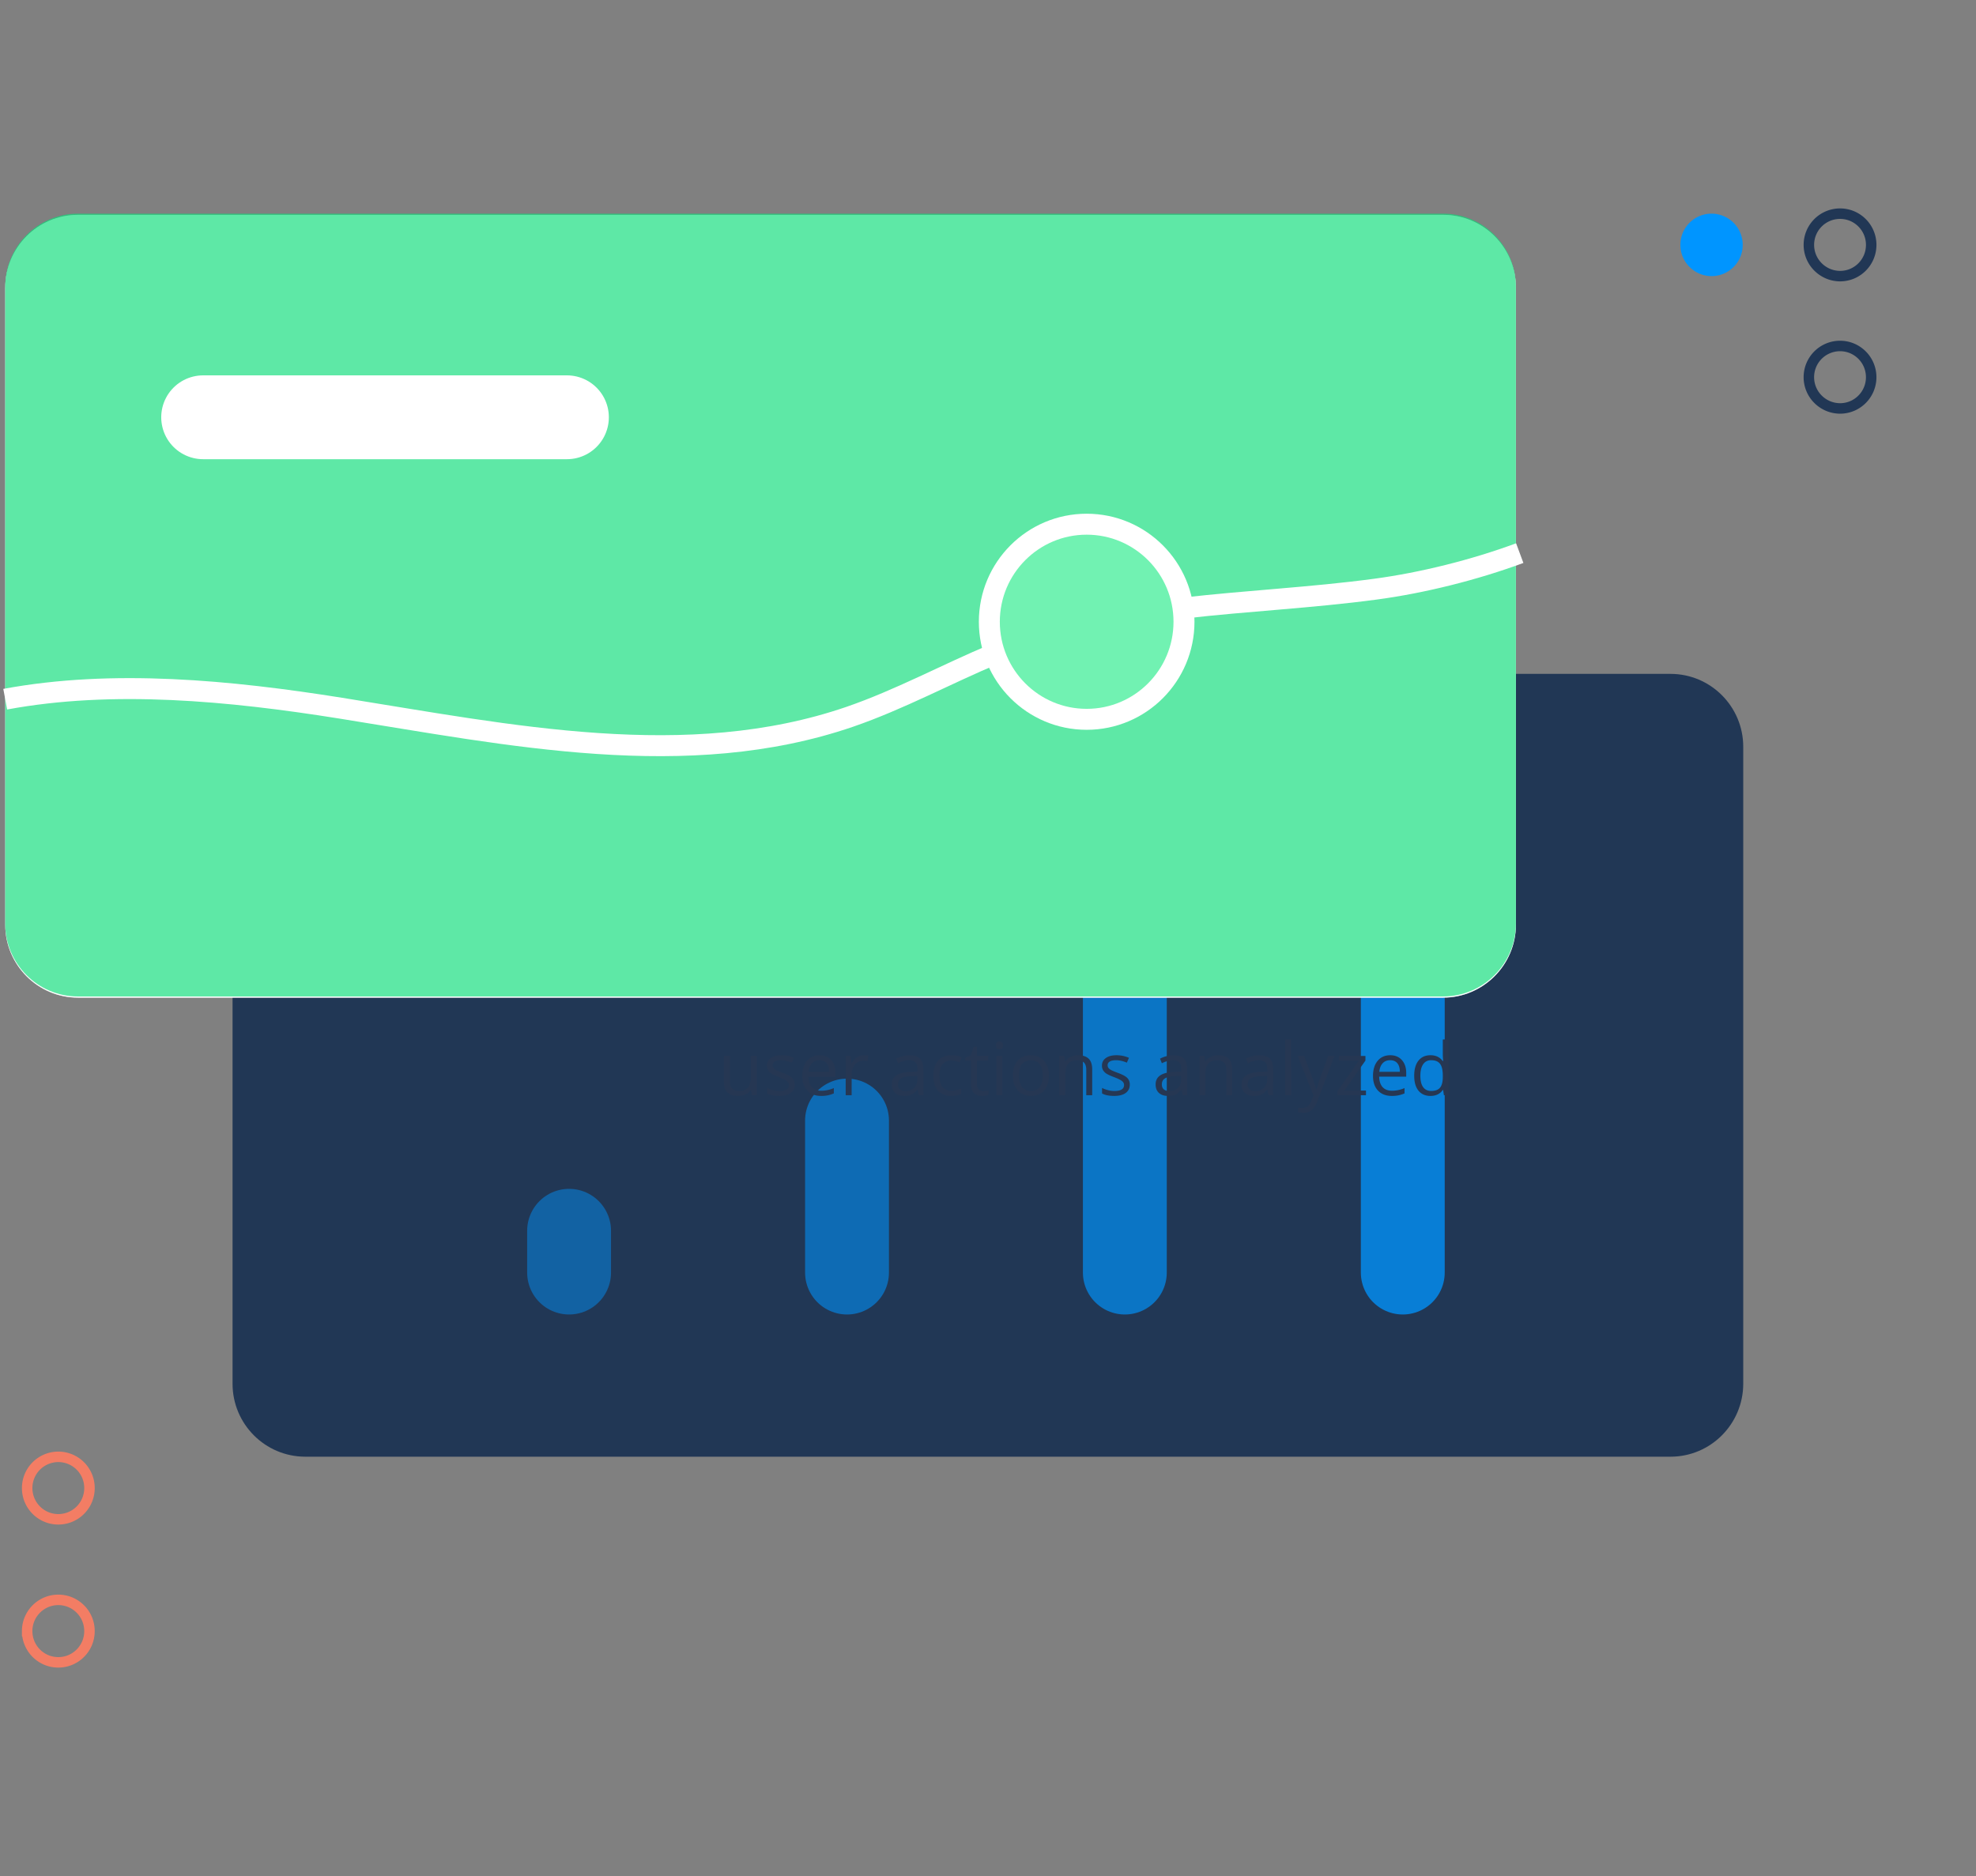 <svg xmlns="http://www.w3.org/2000/svg" width="377" height="358" fill="none" viewBox="0 0 377 358"><rect x="0" y="0" width="377" height="358" fill="#808080" stroke="none"/><path fill="#213755" d="M318.714 277.983H58.249c-7.662 0-13.88-6.235-13.88-13.917V142.514c0-7.683 6.218-13.917 13.88-13.917h260.465c7.662 0 13.879 6.234 13.879 13.917v121.573c-.02 7.662-6.217 13.896-13.879 13.896z"/><g stroke="#0095FF" stroke-linecap="round" stroke-miterlimit="10" stroke-width="16"><path d="M108.576 242.845v-7.976" opacity="0.46"/><path d="M161.602 242.845v-29.008" opacity="0.56"/><path d="M214.608 242.845v-58.037" opacity="0.66"/><path d="M267.635 242.845v-85.89" opacity="0.76"/></g>&gt;<path stroke="#213755" stroke-miterlimit="10" stroke-width="2" d="M345.112 71.984a5.95 5.95 0 015.946-5.961c3.286 0 5.945 2.666 5.945 5.961 0 3.296-2.659 5.961-5.945 5.961-3.287-.02-5.946-2.686-5.946-5.96zM345.115 46.733a5.95 5.95 0 015.946-5.96c3.286 0 5.945 2.665 5.945 5.96 0 3.296-2.659 5.962-5.945 5.962-3.287-.022-5.946-2.687-5.946-5.962z"/><path stroke="#F37D64" stroke-miterlimit="10" stroke-width="2" d="M5.18 311.267c0-3.296 2.66-5.962 5.946-5.962 3.287 0 5.945 2.666 5.945 5.962 0 3.295-2.658 5.961-5.945 5.961-3.287 0-5.945-2.666-5.945-5.961zM5.183 283.971a5.949 5.949 0 015.945-5.961 5.949 5.949 0 015.945 5.961c0 3.295-2.658 5.961-5.945 5.961-3.287 0-5.945-2.666-5.945-5.961z"/><path fill="#0095FF" d="M320.599 46.733c0-3.295 2.659-5.96 5.945-5.96a5.95 5.95 0 015.946 5.96 5.95 5.95 0 01-5.946 5.962c-3.286-.022-5.945-2.687-5.945-5.962zM153.49 160.917c3.795 0 6.812 1.065 9.05 3.196 2.256 2.13 3.384 5.049 3.384 8.755 0 4.386-1.352 7.761-4.055 10.124-2.704 2.363-6.571 3.545-11.602 3.545-4.368 0-7.895-.707-10.581-2.121v-7.171c1.414.752 3.062 1.37 4.941 1.853 1.88.466 3.662.698 5.345.698 5.066 0 7.6-2.076 7.6-6.23 0-3.957-2.623-5.935-7.869-5.935-.949 0-1.996.098-3.142.295-1.146.179-2.077.376-2.793.591l-3.303-1.772 1.477-20.008h21.296v7.036H149.22l-.725 7.708.94-.188c1.092-.251 2.443-.376 4.055-.376zm44.365 5.452c0 6.857-1.128 11.932-3.384 15.227-2.238 3.294-5.693 4.941-10.366 4.941-4.53 0-7.949-1.701-10.259-5.102-2.291-3.402-3.437-8.424-3.437-15.066 0-6.929 1.119-12.032 3.357-15.308 2.238-3.294 5.684-4.941 10.339-4.941 4.53 0 7.949 1.718 10.259 5.156 2.327 3.437 3.491 8.468 3.491 15.093zm-19.202 0c0 4.816.412 8.271 1.236 10.366.841 2.077 2.247 3.115 4.216 3.115 1.934 0 3.33-1.056 4.189-3.169.86-2.112 1.289-5.55 1.289-10.312 0-4.816-.438-8.272-1.315-10.367-.86-2.112-2.247-3.169-4.163-3.169-1.952 0-3.348 1.057-4.189 3.169-.842 2.095-1.263 5.551-1.263 10.367zM205.618 172.15h3.999c1.822 0 3.143.261 3.964.783.826.515 1.239 1.338 1.239 2.469 0 .768-.182 1.398-.545 1.89a2.147 2.147 0 01-1.433.888v.088c.815.181 1.401.521 1.758 1.019.363.498.545 1.16.545 1.986 0 1.172-.425 2.086-1.274 2.743-.844.656-1.993.984-3.446.984h-4.807v-12.85zm2.724 5.089h1.582c.739 0 1.272-.114 1.6-.343.334-.228.501-.606.501-1.133 0-.492-.182-.844-.545-1.055-.357-.217-.926-.325-1.705-.325h-1.433v2.856zm0 2.162v3.349h1.776c.75 0 1.303-.144 1.661-.431.357-.287.536-.726.536-1.318 0-1.066-.762-1.6-2.285-1.6h-1.688zm9.044-6.767c0-.873.487-1.31 1.459-1.31.973 0 1.459.437 1.459 1.31 0 .416-.123.741-.369.975-.24.229-.603.343-1.09.343-.972 0-1.459-.439-1.459-1.318zM220.181 185H217.5v-9.826h2.681V185zm5.502 0h-2.681v-13.676h2.681V185zm5.502 0h-2.681v-13.676h2.681V185zm2.707-12.366c0-.873.486-1.31 1.459-1.31.973 0 1.459.437 1.459 1.31 0 .416-.123.741-.369.975-.24.229-.604.343-1.09.343-.973 0-1.459-.439-1.459-1.318zM236.687 185h-2.681v-9.826h2.681V185zm4.957-4.931c0 .973.158 1.708.475 2.206.322.498.843.747 1.564.747.715 0 1.228-.246 1.538-.738.317-.498.475-1.236.475-2.215 0-.972-.158-1.702-.475-2.188-.316-.486-.835-.73-1.555-.73-.715 0-1.231.244-1.547.73-.317.48-.475 1.21-.475 2.188zm6.794 0c0 1.6-.422 2.851-1.266 3.753-.843.903-2.018 1.354-3.524 1.354-.943 0-1.775-.205-2.496-.615a4.143 4.143 0 01-1.661-1.785c-.387-.773-.58-1.675-.58-2.707 0-1.605.419-2.853 1.256-3.744.838-.89 2.016-1.336 3.534-1.336.943 0 1.775.205 2.496.615.72.411 1.274 1 1.661 1.767.387.768.58 1.667.58 2.698zM259.723 185h-2.681v-5.739c0-.709-.125-1.24-.377-1.591-.252-.358-.654-.536-1.205-.536-.75 0-1.292.252-1.626.756-.334.498-.501 1.327-.501 2.487V185h-2.68v-9.826h2.048l.36 1.257h.149a2.813 2.813 0 011.231-1.073c.527-.246 1.125-.369 1.793-.369 1.142 0 2.01.311 2.601.932.592.615.888 1.506.888 2.672V185z"/><path fill="#263753" d="M139.27 201.508v4.86c0 .611.139 1.067.417 1.367.278.301.713.452 1.306.452.784 0 1.355-.215 1.715-.643.365-.428.547-1.128.547-2.099v-3.937h1.135V209h-.936l-.164-1.005h-.062a2.257 2.257 0 01-.971.848c-.41.196-.879.294-1.408.294-.911 0-1.595-.217-2.051-.65-.451-.433-.676-1.125-.676-2.078v-4.901h1.148zm12.366 5.448c0 .697-.26 1.235-.779 1.613-.52.379-1.249.568-2.188.568-.993 0-1.768-.158-2.324-.472v-1.053c.36.183.745.326 1.155.431.415.105.814.157 1.197.157.592 0 1.048-.093 1.367-.28.319-.191.478-.481.478-.868 0-.292-.127-.54-.382-.745-.251-.21-.743-.456-1.477-.739-.697-.259-1.194-.485-1.49-.676a2.096 2.096 0 01-.656-.663 1.74 1.74 0 01-.212-.882c0-.611.248-1.092.745-1.443.497-.355 1.178-.533 2.044-.533.806 0 1.595.164 2.365.492l-.403.923c-.752-.31-1.434-.465-2.044-.465-.538 0-.944.085-1.217.253-.273.169-.41.401-.41.697 0 .201.05.372.15.513.105.141.271.276.499.404.228.127.666.312 1.313.553.888.324 1.488.65 1.798.978.314.328.471.74.471 1.237zm5.018 2.181c-1.108 0-1.983-.338-2.625-1.012-.638-.674-.957-1.611-.957-2.81 0-1.207.296-2.167.888-2.877.597-.711 1.397-1.067 2.4-1.067.939 0 1.682.31 2.228.93.547.615.821 1.428.821 2.44v.718h-5.161c.022.88.243 1.547.663 2.003.423.456 1.018.684 1.784.684.806 0 1.604-.169 2.392-.506v1.011a5.753 5.753 0 01-1.141.37 6.2 6.2 0 01-1.292.116zm-.308-6.816c-.601 0-1.082.196-1.442.588-.356.392-.565.934-.629 1.627h3.917c0-.715-.16-1.262-.479-1.64-.319-.383-.774-.575-1.367-.575zm8.422-.95c.333 0 .631.027.896.082l-.158 1.053a3.89 3.89 0 00-.82-.103c-.606 0-1.126.246-1.559.739-.428.492-.642 1.105-.642 1.838V209h-1.135v-7.492h.937l.13 1.388h.054c.278-.488.613-.864 1.005-1.128a2.259 2.259 0 011.292-.397zM175.309 209l-.226-1.066h-.054c-.374.469-.748.788-1.121.957-.369.164-.832.246-1.388.246-.743 0-1.326-.192-1.75-.575-.419-.382-.629-.927-.629-1.633 0-1.513 1.21-2.306 3.63-2.379l1.271-.041v-.465c0-.588-.127-1.021-.382-1.299-.251-.282-.654-.424-1.21-.424-.625 0-1.331.192-2.119.575l-.349-.869c.369-.2.772-.357 1.21-.471a5.29 5.29 0 011.326-.171c.893 0 1.554.198 1.982.594.433.397.65 1.033.65 1.908V209h-.841zm-2.563-.8c.706 0 1.26-.193 1.661-.581.405-.387.608-.93.608-1.627v-.677l-1.135.048c-.902.032-1.554.173-1.955.424-.396.246-.594.631-.594 1.155 0 .411.123.723.369.937.25.214.599.321 1.046.321zm8.743.937c-1.085 0-1.926-.333-2.523-.998-.592-.67-.888-1.616-.888-2.837 0-1.253.3-2.222.902-2.906.606-.683 1.467-1.025 2.584-1.025.36 0 .72.039 1.08.116.36.078.643.169.848.274l-.349.964a4.958 4.958 0 00-.82-.246 3.516 3.516 0 00-.786-.103c-1.523 0-2.284.971-2.284 2.912 0 .921.185 1.627.554 2.119.374.492.925.739 1.654.739.625 0 1.265-.135 1.921-.404v1.005c-.501.26-1.132.39-1.893.39zm6.097-.937c.201 0 .395-.013.581-.041.187-.032.335-.064.445-.096v.869a2.013 2.013 0 01-.547.143 3.806 3.806 0 01-.643.062c-1.449 0-2.173-.764-2.173-2.29v-4.457h-1.074v-.547l1.074-.472.478-1.6h.656v1.737h2.174v.882h-2.174v4.409c0 .451.107.797.322 1.039.214.241.508.362.881.362zm3.664.8h-1.134v-7.492h1.134V209zm-1.23-9.522c0-.26.064-.449.191-.568a.664.664 0 01.479-.184c.182 0 .339.061.472.184.132.123.198.312.198.568 0 .255-.066.446-.198.574a.671.671 0 01-.472.184.664.664 0 01-.479-.184c-.127-.128-.191-.319-.191-.574zm10.104 5.769c0 1.221-.308 2.176-.923 2.864-.616.684-1.465 1.026-2.55 1.026-.67 0-1.265-.158-1.784-.472-.52-.314-.921-.766-1.203-1.353-.283-.588-.424-1.277-.424-2.065 0-1.221.305-2.171.916-2.851.61-.683 1.458-1.025 2.543-1.025 1.048 0 1.88.349 2.495 1.046.62.697.93 1.641.93 2.83zm-5.708 0c0 .957.191 1.686.574 2.188.383.501.945.752 1.688.752s1.306-.249 1.689-.746c.387-.501.581-1.232.581-2.194 0-.952-.194-1.675-.581-2.167-.383-.497-.95-.745-1.702-.745-.743 0-1.304.244-1.682.731-.378.488-.567 1.215-.567 2.181zM207.247 209v-4.847c0-.61-.139-1.066-.417-1.367-.278-.301-.714-.451-1.306-.451-.784 0-1.358.212-1.723.636-.364.424-.547 1.123-.547 2.098V209h-1.134v-7.492h.922l.185 1.025h.055c.232-.369.558-.654.977-.854.42-.205.887-.308 1.402-.308.902 0 1.581.219 2.037.656.455.433.683 1.128.683 2.085V209h-1.134zm8.305-2.044c0 .697-.26 1.235-.779 1.613-.52.379-1.249.568-2.188.568-.993 0-1.768-.158-2.324-.472v-1.053c.36.183.745.326 1.156.431.414.105.813.157 1.196.157.592 0 1.048-.093 1.367-.28.319-.191.478-.481.478-.868 0-.292-.127-.54-.382-.745-.251-.21-.743-.456-1.477-.739-.697-.259-1.194-.485-1.49-.676a2.096 2.096 0 01-.656-.663 1.74 1.74 0 01-.212-.882c0-.611.248-1.092.745-1.443.497-.355 1.178-.533 2.044-.533.806 0 1.595.164 2.365.492l-.403.923c-.752-.31-1.434-.465-2.044-.465-.538 0-.944.085-1.217.253-.273.169-.41.401-.41.697 0 .201.05.372.15.513.105.141.271.276.499.404.228.127.666.312 1.313.553.888.324 1.488.65 1.798.978.314.328.471.74.471 1.237zM225.649 209l-.226-1.066h-.054c-.374.469-.748.788-1.121.957-.37.164-.832.246-1.388.246-.743 0-1.326-.192-1.75-.575-.419-.382-.629-.927-.629-1.633 0-1.513 1.21-2.306 3.63-2.379l1.271-.041v-.465c0-.588-.127-1.021-.382-1.299-.251-.282-.654-.424-1.21-.424-.625 0-1.331.192-2.12.575l-.348-.869c.369-.2.772-.357 1.21-.471a5.29 5.29 0 011.326-.171c.893 0 1.554.198 1.982.594.433.397.65 1.033.65 1.908V209h-.841zm-2.564-.8c.707 0 1.261-.193 1.662-.581.405-.387.608-.93.608-1.627v-.677l-1.135.048c-.902.032-1.554.173-1.955.424-.396.246-.595.631-.595 1.155 0 .411.123.723.37.937.25.214.599.321 1.045.321zm10.876.8v-4.847c0-.61-.139-1.066-.417-1.367-.278-.301-.713-.451-1.305-.451-.784 0-1.358.212-1.723.636-.364.424-.547 1.123-.547 2.098V209h-1.135v-7.492h.923l.185 1.025h.055c.232-.369.558-.654.977-.854a3.148 3.148 0 011.401-.308c.903 0 1.582.219 2.038.656.455.433.683 1.128.683 2.085V209h-1.135zm8.081 0l-.226-1.066h-.055c-.373.469-.747.788-1.121.957-.369.164-.832.246-1.388.246-.742 0-1.326-.192-1.75-.575-.419-.382-.628-.927-.628-1.633 0-1.513 1.209-2.306 3.629-2.379l1.272-.041v-.465c0-.588-.128-1.021-.383-1.299-.251-.282-.654-.424-1.21-.424-.624 0-1.331.192-2.119.575l-.349-.869a5.38 5.38 0 011.21-.471 5.29 5.29 0 011.326-.171c.894 0 1.555.198 1.983.594.433.397.649 1.033.649 1.908V209h-.84zm-2.564-.8c.706 0 1.26-.193 1.661-.581.406-.387.609-.93.609-1.627v-.677l-1.135.048c-.903.032-1.554.173-1.955.424-.397.246-.595.631-.595 1.155 0 .411.123.723.369.937.251.214.599.321 1.046.321zm6.884.8h-1.135v-10.637h1.135V209zm1.217-7.492h1.216l1.641 4.272c.36.976.583 1.68.67 2.113h.055c.059-.233.182-.629.369-1.19.191-.565.811-2.297 1.859-5.195h1.217l-3.22 8.531c-.319.843-.692 1.44-1.121 1.791-.424.356-.946.533-1.565.533a4.54 4.54 0 01-1.026-.116v-.909c.251.055.531.082.841.082.779 0 1.335-.438 1.668-1.313l.417-1.066-3.021-7.533zM260.615 209h-5.435v-.772l4.088-5.838h-3.835v-.882h5.079v.882l-4.033 5.728h4.136V209zm4.922.137c-1.108 0-1.983-.338-2.625-1.012-.638-.674-.957-1.611-.957-2.81 0-1.207.296-2.167.888-2.877.597-.711 1.397-1.067 2.4-1.067.938 0 1.681.31 2.228.93.547.615.821 1.428.821 2.44v.718h-5.162c.023.88.244 1.547.663 2.003.424.456 1.019.684 1.785.684.806 0 1.604-.169 2.392-.506v1.011a5.753 5.753 0 01-1.141.37 6.207 6.207 0 01-1.292.116zm-.308-6.816c-.602 0-1.082.196-1.442.588-.356.392-.565.934-.629 1.627h3.917c0-.715-.16-1.262-.479-1.64-.319-.383-.775-.575-1.367-.575zm10.104 5.674h-.062c-.524.761-1.308 1.142-2.352 1.142-.979 0-1.743-.335-2.29-1.005-.542-.67-.813-1.623-.813-2.858s.273-2.194.82-2.878c.547-.683 1.308-1.025 2.283-1.025 1.017 0 1.796.369 2.338 1.108h.089l-.048-.541-.027-.526v-3.049h1.135V209h-.923l-.15-1.005zm-2.27.192c.775 0 1.335-.21 1.682-.629.351-.424.526-1.106.526-2.044v-.24c0-1.061-.178-1.818-.533-2.269-.351-.456-.914-.684-1.689-.684-.665 0-1.175.26-1.531.78-.351.515-.526 1.244-.526 2.187 0 .957.175 1.679.526 2.167.351.488.866.732 1.545.732z"/><path fill="#fff" d="M275.324 190.385H14.88c-7.662 0-13.88-6.234-13.88-13.916V54.916C1 47.234 7.218 41 14.88 41h260.465c7.662 0 13.879 6.234 13.879 13.916V176.49c-.021 7.661-6.238 13.895-13.9 13.895z"/><path fill="#fff" fill-opacity="0.46" d="M275.324 190.385H14.88c-7.662 0-13.88-6.234-13.88-13.916V54.916C1 47.234 7.218 41 14.88 41h260.465c7.662 0 13.879 6.234 13.879 13.916V176.49c-.021 7.661-6.238 13.895-13.9 13.895z"/><path fill="#00DB74" fill-opacity="0.65" d="M275.318 190.157H14.874c-7.662 0-13.88-6.234-13.88-13.916V54.688c0-7.682 6.218-13.916 13.88-13.916H275.34c7.662 0 13.879 6.234 13.879 13.916v121.574c-.02 7.661-6.238 13.895-13.9 13.895z"/><path fill="#fff" fill-opacity="0.03" d="M275.318 190.157H14.874c-7.662 0-13.88-6.234-13.88-13.916V54.688c0-7.682 6.218-13.916 13.88-13.916H275.34c7.662 0 13.879 6.234 13.879 13.916v121.574c-.02 7.661-6.238 13.895-13.9 13.895z"/><path stroke="#fff" stroke-miterlimit="10" stroke-width="4" d="M225.893 116.027c12.1-1.385 24.388-1.973 36.467-3.589 9.002-1.197 18.988-3.695 27.592-6.885M.995 133.428c20.579-3.821 42.957-1.638 63.934 1.7 32.343 5.163 66.194 12.3 97.198 1.658 9.504-3.274 18.401-8.123 27.654-12.006"/><path fill="#71F2B2" stroke="#fff" stroke-miterlimit="10" stroke-width="4" d="M207.324 137.269c10.255 0 18.569-8.336 18.569-18.618 0-10.283-8.314-18.618-18.569-18.618-10.255 0-18.569 8.335-18.569 18.618 0 10.282 8.314 18.618 18.569 18.618z"/><path stroke="#fff" stroke-linecap="round" stroke-miterlimit="10" stroke-width="16" d="M38.76 79.63h69.403"/></svg>
